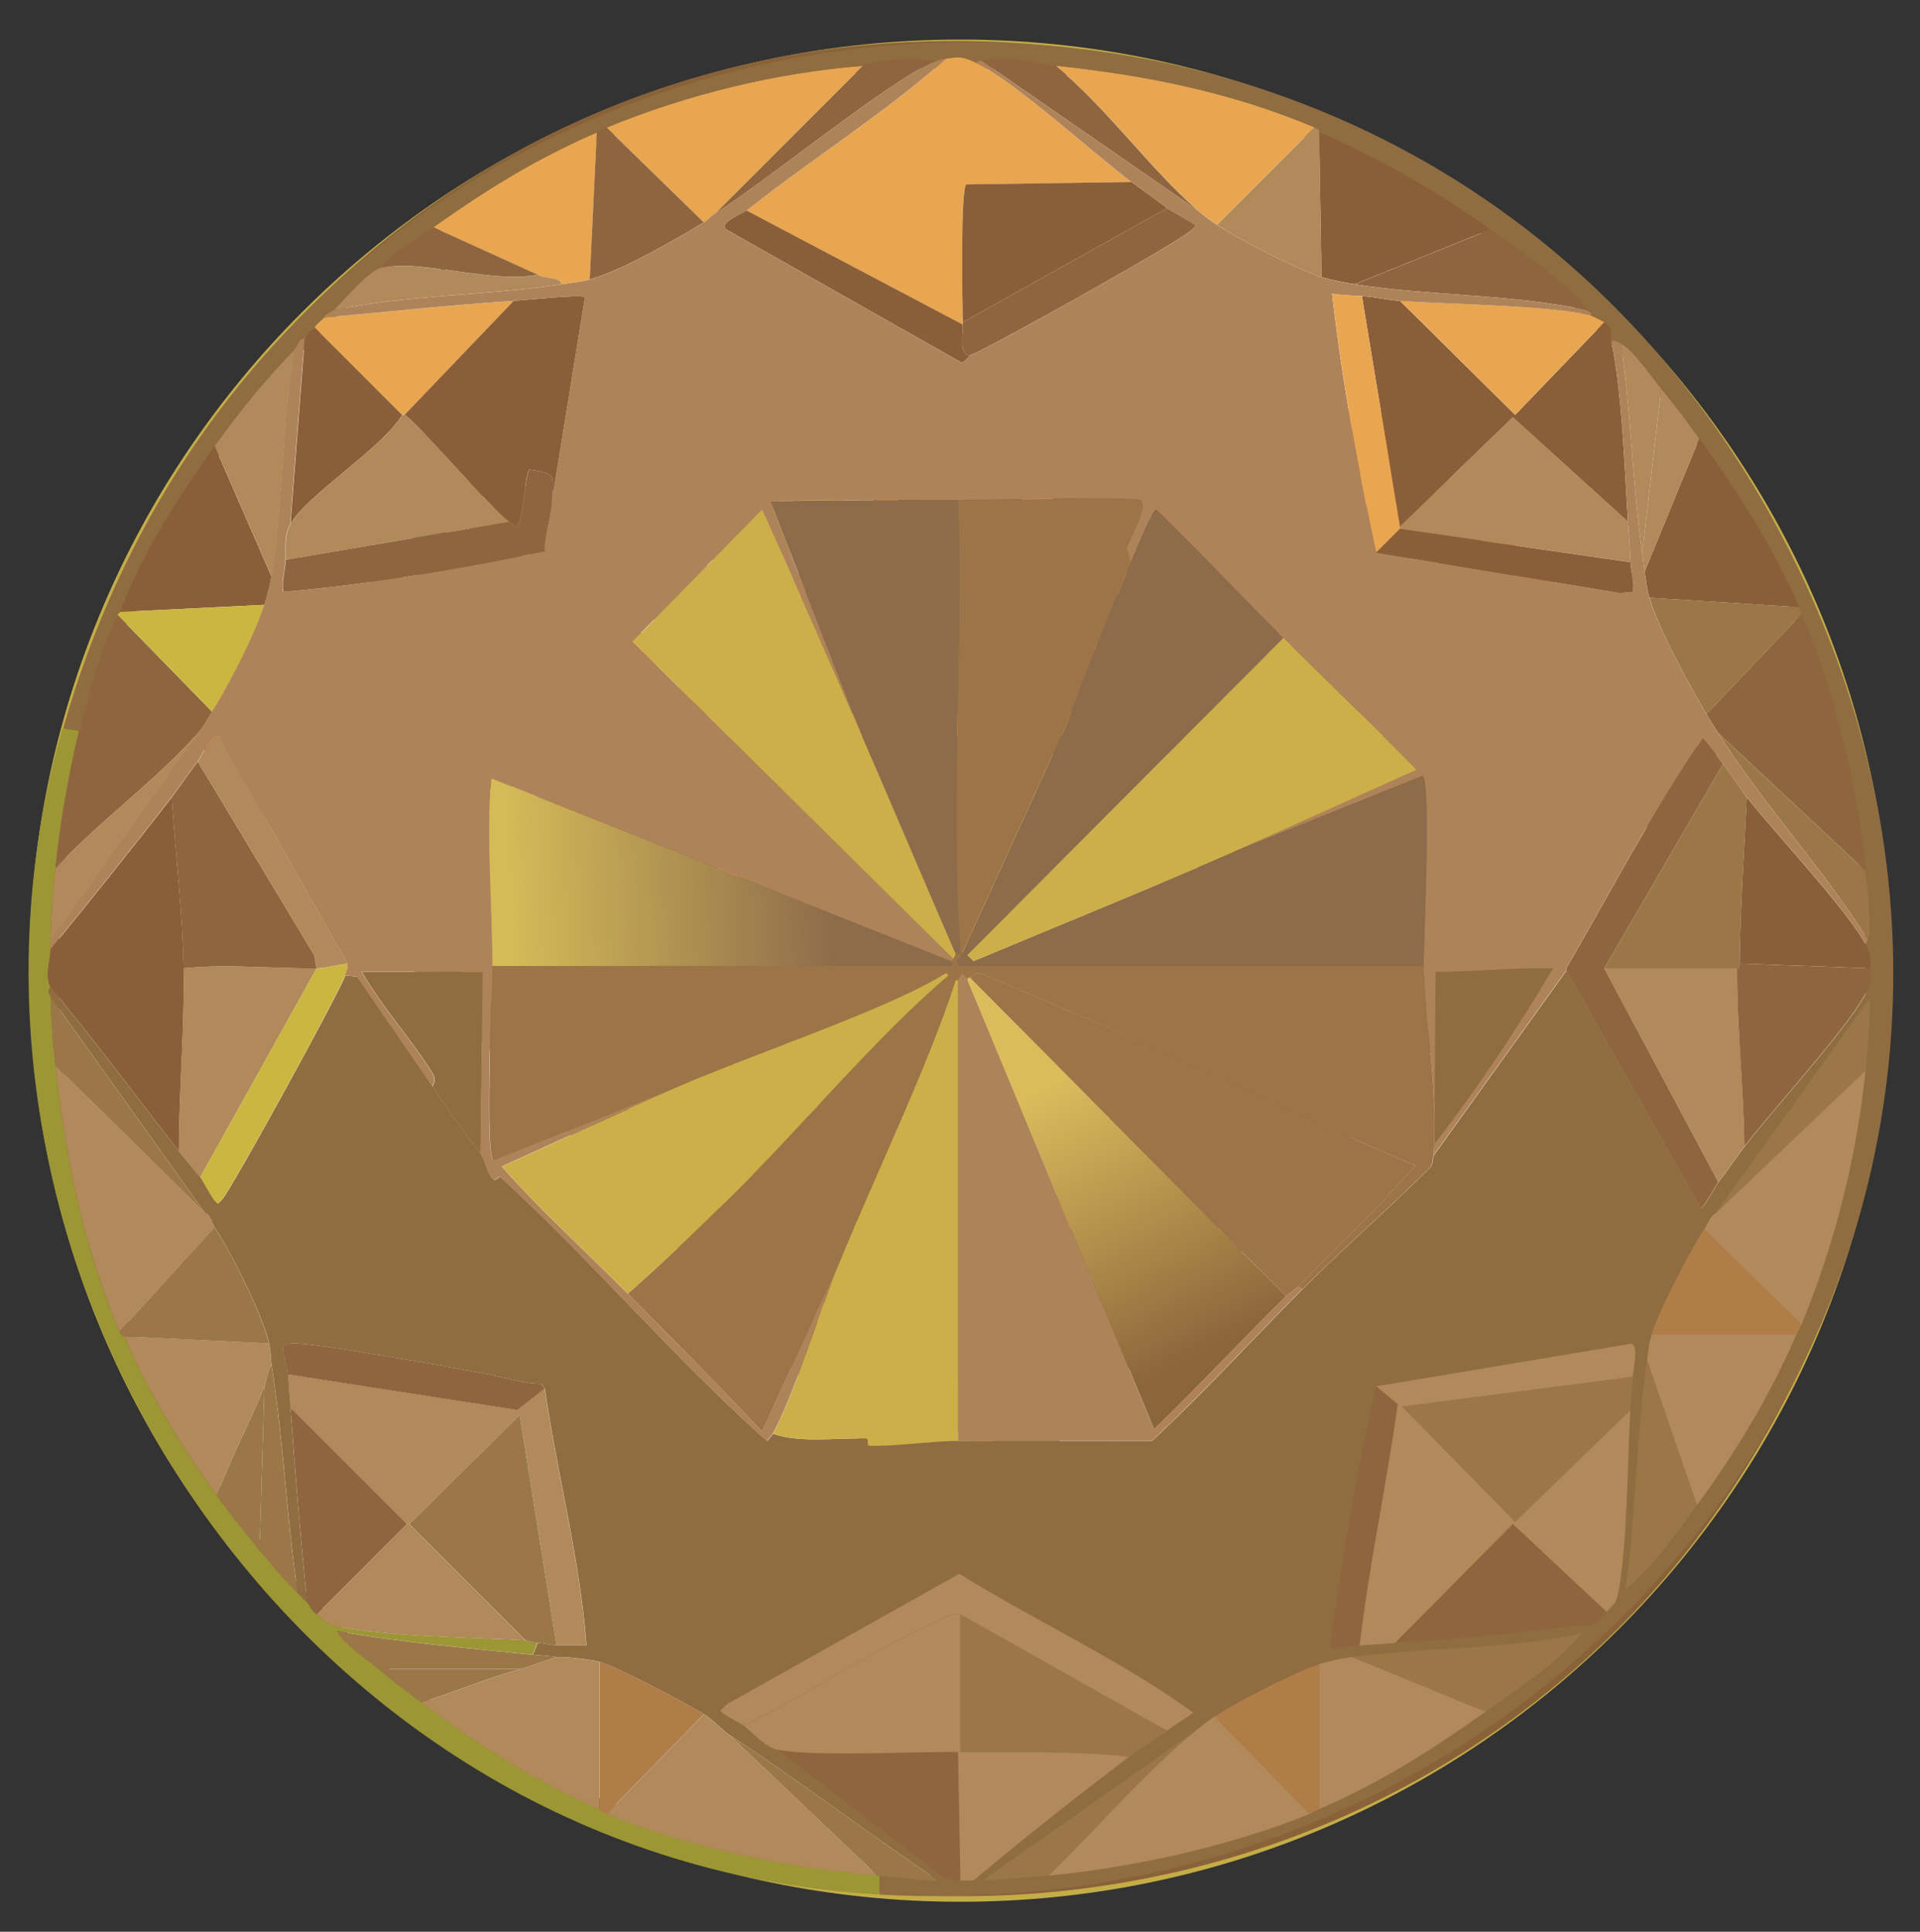 <?xml version="1.0" encoding="UTF-8"?>
<svg data-bbox="3.246 4.5 212.016 211.76" viewBox="0 0 218.3 219.67" xmlns="http://www.w3.org/2000/svg" data-type="ugc">
    <rect x="0" y="0" width="218.3" height="219.67" fill="#333333" stroke="none"/>
    <g>
        <defs>
            <linearGradient gradientUnits="userSpaceOnUse" y2="129.93" x2="133.04" y1="91.36" x1="177.89" id="76407e20-d57f-4334-a10a-e35805197497">
                <stop stop-color="#8a623b" offset="0"/>
                <stop stop-color="#8a623b" offset="1"/>
            </linearGradient>
            <linearGradient gradientUnits="userSpaceOnUse" y2="100.33" x2="57.56" y1="98.58" x1="94.52" id="ce7806ec-e05e-4e6a-97d1-fc5af2f73974">
                <stop stop-color="#8d6c4b" offset="0"/>
                <stop stop-color="#d5bb58" offset="1"/>
            </linearGradient>
            <linearGradient gradientUnits="userSpaceOnUse" y2="153.56" x2="138" y1="122.07" x1="121.87" id="5831d562-c697-4675-9cca-d466c6c6260e">
                <stop stop-color="#dbbc5c" offset="0"/>
                <stop stop-color="#8b653c" offset="1"/>
            </linearGradient>
        </defs>
        <path fill="#c4ad47" d="M215.08 110.38c0 58.476-47.404 105.88-105.88 105.88S3.32 168.856 3.32 110.38 50.724 4.5 109.2 4.5s105.88 47.404 105.88 105.88"/>
        <path d="M103.66 4.77c82.06-3.51 137.98 83.08 98.45 155.99-40.09 73.95-147.6 72.9-186.64-1.62C-19.94 91.53 27.73 8.01 103.66 4.77" fill="#8a623a"/>
        <path d="M47.62 27.99c.37.57 2.63 2.49 3.11 3.51.79.05-2.05-3.75-2.3-4.05 56.74-41.86 139.63-13.87 159.36 53.62 26.33 90.04-72.89 166.11-152.48 116.55C-6.45 159.16-9.81 71.87 47.62 27.99" fill="#ffffff"/>
        <path d="M48.43 27.45c.25.3 3.09 4.1 2.3 4.05-.48-1.03-2.74-2.94-3.11-3.51-.05-.07-.03-1.28-.41-1.62.12-.04 1.08.91 1.22 1.08" fill="#527d73"/>
        <path d="M112.31 193.57c3 .03 6.65 1.05 9.72.54l.41.41c-.77.25-10.4.77-10.26.27.21-.75.86-.15.68-.68-1.15-.38-.9.78-1.08.81-.77.11.19-.88-1.35-.81-.21 0-.06.53-.27.54-1.91.11-5 .52-6.48.54-1.06.01-3.38-.3-4.46-.68 2.22-1.2 3.79-.04 5.81-.14s5.16-.83 7.29-.81Z" fill="#b69b66"/>
        <path d="m70.98 20.16-.54 4.59c-.33-1.62-.51-3.22.54-4.59" fill="#527d73"/>
        <path d="M88.54 34.75c.8 0-.15.7-.27.81-.95.86-2.33 1.54-3.38 2.3-.28-1.66 2.67-1.83 3.65-3.11" fill="#527d73"/>
        <path d="M80.43 27.45c.16.53-1.98 3.6-2.16 3.51l.68-1.76 1.49-1.76Z" fill="#457c73"/>
        <path d="M37.49 47.17c.37.2 2.17.11 2.03.68-.32-.08-2.44.16-2.03-.68" fill="#527d73"/>
        <path d="m63.01 81.21-.14 2.43 13.64.41c8.92 27.28 21.41 54.26 29.44 81.71-.17-.1-.35-.23-.54-.27L74.89 85.94c-4.4-.21-8.83-.18-13.24-.14-1.83.02-10.58-.34-11.48 0-.12.04-1.25 1.91-1.22 2.03.42 1.29 8.55-.36 9.59-.14.29.06 1.22 1.33 1.49 1.62-4.12.42-8.29.42-12.42.54.24-.54.37-1.45.54-1.89.06-.15 1.21-1.77 1.22-1.89l-.27-.54-19.72.27 3.38 4.05 9.99 9.99c-.05.68.78 1.21 1.08 1.62 1.74 2.35 4.9 5.04 7.02 7.29 1.75 1.86 3.66 3.56 5.4 5.4 15.37 16.28 30.42 33 46.19 48.89.43.43.83 1.38 1.08 1.62l-1.08.81c-16.22-16.72-32.23-33.69-48.35-50.51-1.98-2.07-3.96-4.15-5.94-6.21-2.25-2.34-4.5-4.69-6.75-7.02-2.7-2.8-14.39-16.34-16.75-17.02.06-.35 1.32-1.05 1.49-1.08 5.61-1.03 18.01.07 24.44 0 1.51-.02 11.01.33 11.48 0 .37-.26-.14-1.9.41-2.43h.54Z" fill="#8a623a"/>
        <path d="m195.64 85.26-86.3 90.22c-19.55-19.41-38.05-39.84-57.13-59.69.58.49 1.2-.51 1.89-.81 16.12 16.82 32.13 33.79 48.35 50.51.88.9 5.52 6.12 6.21 6.21.08 0 .2.02.27 0 .22-.05.55.13.54-.27h.27c-.18.41-.35.81-.54 1.22 7.98-8.55 16.21-17.03 24.31-25.53 19.56-20.51 39.3-40.85 58.61-61.58.71-.08.76-.51 1.08-.54.85-.08 1.57.43 2.43.27Z" fill="#896850"/>
        <path d="M73.55 73.37c.49.75 2.34 5.62 2.84 5.67.34-.44.8-.73 1.22-1.08.81.34 1.77.43 1.62 1.62-.39.63-1.45 1.14-.68 1.62 10.31.03 20.62-.04 30.93 0 7.42.03 16.35-.69 23.5-.27 2.04.12 4.19-.02 2.84 2.7l-57.4.14 30.52 87.92c-.07.02-.19 0-.27 0-.52-.93-.7-2-1.08-2.97s-.89-2.57-1.62-2.97c-8.03-27.45-20.52-54.43-29.44-81.71l-13.64-.41.14-2.43c1.37-.01 12.24.28 12.42-.41-1.94-2.67-2.92-5.85-4.32-8.78.22-2.04 1.96.63 2.43 1.35Z" fill="#f8993f"/>
        <path d="M54.37 64.19c-3.1 2.96-5.74 6.42-8.91 9.32l8.78.41.27.54-1.76 4.32c-1.69.01-17.53.71-17.83-.14C40.37 73 45.51 66.96 51.4 61.76z" fill="#8e6643"/>
        <path d="M90.02 50.68c4.04-.11 8.12-.03 12.15.14L85.29 67.43c-.68.13-3.52-2.59-3.38-3.51 1.6-.72 6.57-7.55 8.64-8.78.01-.58-4-.6-4.59-.68-.77-1.09-.65-2.51-.41-3.78 1.48-.03 2.98.04 4.46 0Z" fill="#eed76c"/>
        <path d="M59.5 62.84c-.1 1.45.06.76.27 1.62.64 2.6 2.35 4.85 3.38 7.29.59.03.62-3.02.68-3.51h.81c-.55 3.3-.77 6.69-1.35 9.99-.03-.03-.37.02-.54 0 .28-.57.8-4.03.14-4.32-1.51.34-6.21-.45-7.29 0-.44.18-1.78 4.2-2.3 4.86h-.54l1.76-4.32-.27-.54-8.78-.41c3.17-2.9 5.81-6.36 8.91-9.32 1.13-1.07 2.32-2.08 3.38-3.24l1.76 1.89Z" fill="#8a623a"/>
        <path d="M50.05 61.22C43.5 67.87 37.01 74.56 30.06 80.8c7.15.76 14.43.39 21.61.41l-1.08 2.43c-6.44.07-18.83-1.03-24.44 0-.17.03-1.42.73-1.49 1.08-.25-.07-1.49.47-1.89 0 6.85-5.57 12.26-12.91 19.18-18.37.74-.59 2.57-1.77 3.51-2.43 1.4-.98 2.94-2.17 4.59-2.7" fill="#f8993f"/>
        <path d="M85.97 54.46c.6.08 4.6.1 4.59.68-2.08 1.23-7.05 8.06-8.64 8.78-.15.07-.31.09-.41.27-.48-.39-.82-.89-1.22-1.35-2.06-2.43-4.09-5.84-5.94-8.51l8.64-.41c.96.15 2.01.41 2.97.54Z" fill="#c49c4e"/>
        <path d="M73.55 59.33c1.97 2.3 3.61 5.43 5 8.1l2.3-2.7c1.15 1.05 2.44 1.96 3.51 3.11.06.61-2.25 2.34-2.7 2.84-3.28-3.41-3.94-2.83-7.02.27-1.53-3.17-11.62-23.9-1.08-11.61Z" fill="#b79062"/>
        <path d="M63.28 78.23c.58-3.3.8-6.69 1.35-9.99.14-.83.29-1.71.27-2.57 2.59 3.85 4.83 8.55 6.75 12.97-2.43-.02-6.97 1.25-8.37-.41" fill="#8e6643"/>
        <path d="M24.66 84.72c2.36.68 14.04 14.22 16.75 17.02l-.81 1.89c-6.09-6.14-12.28-12.27-17.83-18.91.4.47 1.64-.07 1.89 0" fill="#896850"/>
        <path d="M62.74 78.23c-.07.14.03.67-.41.81-1.56.53-7.11-.3-9.05-.27.51-.66 1.86-4.68 2.3-4.86 1.08-.45 5.78.34 7.29 0 .66.29.15 3.76-.14 4.32Z" fill="#8e6643"/>
        <path d="m59.5 62.84-1.76-1.89c-1.05 1.16-2.25 2.17-3.38 3.24l-2.97-2.43c2.64-2.33 5.36-4.46 8.24-6.48 2.99 2.89.07 4.66-.14 7.56Z" fill="#ccaa4b"/>
        <path d="M78.41 50.41c-.2 1.2-1.89.88-1.49 2.43 1.96.85 4.09.77 6.08 1.08l-8.64.41c1.85 2.67 3.88 6.08 5.94 8.51-1.12-1.03-8.83-8.68-8.91-9.32-.23-1.68 2.56-1.05 2.7-1.35-3.29-1.81 2.98-1.66 4.32-1.76" fill="#527d73"/>
        <path d="M63.82 68.24c-.05.5-.09 3.54-.68 3.51-1.02-2.44-2.73-4.69-3.38-7.29.27-.69 1.75-4.64 2.57-4.32 2 2.83 1.83 4.81 1.49 8.1" fill="#ccaa4b"/>
        <path d="M90.02 50.68c-1.48.04-2.97-.03-4.46 0-.24 1.27-.36 2.69.41 3.78-.96-.13-2.01-.39-2.97-.54-1.99-.31-4.12-.23-6.08-1.08-.4-1.55 1.29-1.23 1.49-2.43 3.82-.28 7.81-.16 11.61.27" fill="#e4e53e"/>
        <path d="m82.19 46.63 4.19 1.08c1.78.38 5.3-.86 6.35.81-2.57-.01-19.56.59-20.39 0-.18-.13-.21-1.08-.14-1.22.53-.99 8.5-.65 9.99-.68Z" fill="#97c3b5"/>
        <path d="M81.65 70.67c-1.57 1.72-3.32 3.28-4.73 5.13-.48.03-2-4.26-2.3-4.86 3.09-3.1 3.74-3.68 7.02-.27Z" fill="#eed76c"/>
        <path d="M62.47 81.21c-.55.53-.03 2.17-.41 2.43-.47.33-9.97-.02-11.48 0l1.08-2.43c3.6 0 7.21.02 10.8 0Z" fill="#f8993f"/>
        <path d="M73.55 73.37c-.47-.72-2.21-3.39-2.43-1.35-2.07-4.32-6.3-9.57-5.27-14.32z" fill="#8f653d"/>
        <path d="m48.16 108.76 1.08 2.3c-.63.63-1.37-.16-2.16-.68-2.31-1.5-4.53-4.79-6.48-6.75l.81-1.89c2.26 2.34 4.5 4.68 6.75 7.02" fill="#8f714c"/>
        <path d="M55.45 55.82c-1.78 1.83-3.61 3.59-5.4 5.4-1.65.53-3.2 1.72-4.59 2.7l4.32-5.4c1.37-1.36 2.62-2.74 4.05-4.05.37.08 1.27-.12 1.49 0 .16.08-.41.89.14 1.35Z" fill="#5a7074"/>
        <path d="m80.84 64.73-2.3 2.7c-1.39-2.67-3.03-5.81-5-8.1 2.58 1.07 5.19 3.48 7.29 5.4Z" fill="#c49c4e"/>
        <path d="M87.86 70.94c-1.47 1.42-2.73 3-4.32 4.32l-2.43-.81c1.71-1.59 3.46-3.24 5.13-4.86z" fill="#f8993f"/>
        <path d="M54.1 114.97c-.69.3-1.31 1.3-1.89.81-1.68-1.74-3.91-3.25-5.13-5.4.79.51 1.53 1.3 2.16.68l-1.08-2.3c1.99 2.07 3.96 4.15 5.94 6.21" fill="#88664e"/>
        <path d="M55.45 55.82c-.55-.46.02-1.27-.14-1.35-.22-.12-1.11.08-1.49 0 1.96-1.8 3.54-4.77 6.62-4.05-1.16 2-3.37 3.73-5 5.4Z" fill="#527d73"/>
        <path d="M83.54 75.26c-.23.19-.97 1.32-1.22 1.35-.44.05-1.65-1.2-2.97.27-.46.87 1.08.82.95 1.76-.03.23-1.01.84-1.08.95.15-1.19-.81-1.28-1.62-1.62 1.06-.88 2.38-2.46 3.51-3.51l2.43.81Z" fill="#eed76c"/>
        <path d="M45.46 63.92c-.94.66-2.77 1.85-3.51 2.43 2.42-2.8 5.22-5.23 7.83-7.83z" fill="#507a64"/>
        <path d="m64.23 55.55.27 3.24c-1.13-.09-.44-3.24-.27-3.24" fill="#bbc2a2"/>
        <path d="M137.29 77.69c1.05 1.05 2.26 1.98 3.24 3.11l-2.57.41c-1.44 1.85 2.22 2.62 2.3 2.84.14.37-1.85 3.28-.95 3.92 1.48 1.04 2-4.03 2.7-4.32h49.43L193.2 85c-.32.03-.37.46-1.08.54-.99.11-1.97.22-2.97.27-14.83.71-30.22-.53-45.11 0-.57.11-4.03 8.98-4.59 10.4-8.84 22.5-15.88 48.47-26.74 69.82-.33.65-.85 2.46-1.35 1.89 10.24-25.6 18.2-52.19 28.09-77.93-1.7-.3-1.89 1.44-2.43 2.57-4.36.32 1.65-6.02-1.22-6.75h-24.58c.92 1.36.53 2.14-.68 3.24-.5-.07-.66.39-1.08.27s-1.69-.57-1.89-.95c-.52-.99.12-2.7-.14-2.84-2.21-1.18-22.34 1.12-26.34.41 9.9 25.54 17.29 52.01 26.47 77.79.11.3.65 1.98 1.35 1.22.06 1.55.16 1.21.54 2.16.16.41-.35 1.24.54 1.08-.25.82-.1 2.33-.54 3.24.01.4-.32.22-.54.27L78.39 83.78l57.4-.14c1.35-2.73-.79-2.58-2.84-2.7l.54-2.16c1.2-.12 1.28-.52 1.35-.54.81-.18 1.62-.39 2.43-.54Z" fill="#8a623a"/>
        <path d="M109.47 49.87c-.7.88-.04 1.97 0 2.7L83.54 78.64l25.66.14.27.27v2.16c-10.31-.04-20.62.03-30.93 0-.77-.49.29-.99.68-1.62.07-.11 1.05-.72 1.08-.95.14-.94-1.41-.89-.95-1.76 1.32-1.47 2.53-.22 2.97-.27.25-.03.99-1.16 1.22-1.35 1.59-1.33 2.85-2.9 4.32-4.32.1-.09.18-.19.27-.27 7.12-6.88 14.14-13.87 20.93-21.07z" fill="#8a623a"/>
        <path d="M137.29 77.69c-.82.15-1.62.36-2.43.54l-25.39-25.39v-.27c-.04-.73-.7-1.82 0-2.7 9.08 9.46 18.57 18.53 27.82 27.82" fill="#8a623a"/>
        <path d="M60.58 89.85c14.04 18 24.56 46.37 37.82 65.64l-1.35-.14c-12.71-15.29-26.12-29.96-39.44-44.7-2.44-2.7-4.83-5.43-7.29-8.1-1.76-1.92-3.44-3.95-5.4-5.67-.1-.34-.33-.55-.54-.81 1.14-2.01 2.32-4.1 3.24-6.21 4.14-.12 8.31-.12 12.42-.54.26.29.52.51.54.54Z" fill="#ccaa4b"/>
        <path d="m105.42 165.48-.14.54c-.61-.48-1.18-.79-1.76-1.35-.25-.25-.66-1.19-1.08-1.62-.02-1.7-1.33-3.23-2.16-4.59L70.03 90.8c-.4-.33-7.69-1.45-8.64-1.49l.27-3.51c4.4-.04 8.83-.08 13.24.14l30.52 79.55Z" fill="#8e6643"/>
        <path d="M57.61 110.65c13.32 14.74 26.73 29.42 39.44 44.7l1.35.14c.17 1.18 1.59 2.48 1.89 2.97.83 1.36 2.14 2.89 2.16 4.59-15.77-15.88-30.82-32.61-46.19-48.89 1.22-.94-.3-3.32 1.35-3.51" fill="#924d24"/>
        <path d="M48.16 87.96c-.17.44-.3 1.35-.54 1.89-3 .09-6.27-.39-9.18.41-.15.53 5.41 5.17 5.94 5.81.21.26.44.47.54.81.36 1.25-1.14 1.39-1.35 2.3-.26 1.09.59 1.56.27 2.3-.3-.41-1.13-.94-1.08-1.62.18.02.56-.38.54-.41-.31-.59-8.58-8.66-9.45-9.32l14.32-2.16Z" fill="#deb758"/>
        <path d="m48.16 87.96-14.32 2.16c-.23-.18-.92-.88-1.08-.27l-3.38-4.05 19.72-.27.27.54c0 .12-1.15 1.74-1.22 1.89Z" fill="#8e6643"/>
        <path d="M50.32 102.54c-3.09 1.72 4.22 3.42.54 6.21-2.12-2.25-5.28-4.94-7.02-7.29.32-.74-.53-1.21-.27-2.3.21-.91 1.71-1.04 1.35-2.3 1.97 1.72 3.64 3.76 5.4 5.67Z" fill="#ea833c"/>
        <path d="M50.32 102.54c2.46 2.68 4.86 5.41 7.29 8.1-1.65.19-.13 2.57-1.35 3.51-1.74-1.84-3.65-3.54-5.4-5.4 3.68-2.79-3.63-4.49-.54-6.21" fill="#ca843b"/>
        <path d="m61.66 85.8-.27 3.51c-.43-.02-.7.1-.81.54-.02-.03-.28-.25-.54-.54s-1.2-1.56-1.49-1.62c-1.04-.22-9.17 1.42-9.59.14-.04-.11 1.1-1.98 1.22-2.03.9-.34 9.65.02 11.48 0" fill="#bc9a56"/>
        <path d="M103.53 164.67c.57.56 1.14.87 1.76 1.35l.14-.54c.19.04.37.17.54.27.19.64.64 2.98 1.62 2.97.38.97.56 2.04 1.08 2.97-.69-.09-5.33-5.31-6.21-6.21l1.08-.81Z" fill="#8a623a"/>
        <path d="M33.84 90.12c.88.66 9.14 8.73 9.45 9.32.02.03-.36.42-.54.41l-9.99-9.99c.16-.61.85.09 1.08.27Z" fill="#ca843b"/>
        <path d="M192.12 85.53c-19.31 20.74-39.06 41.08-58.61 61.58l-.81-1.35c17.55-18.73 35.38-37.2 52.94-55.91 1.22-1.3 2.49-2.58 3.51-4.05 1-.05 1.98-.16 2.97-.27" fill="#b4ac41"/>
        <path d="M111.36 167.91c-.48 1.19-1.12 2.35-1.62 3.51h-.27c.44-.91.29-2.42.54-3.24 7.73-25.4 19.07-49.99 27.01-75.36.03-.07-.03-.2 0-.27.54-1.12.73-2.86 2.43-2.57-9.89 25.74-17.85 52.33-28.09 77.93" fill="#f8993f"/>
        <path d="M133.51 147.11c-8.1 8.49-16.33 16.98-24.31 25.53.19-.41.36-.8.54-1.22.5-1.16 1.14-2.32 1.62-3.51.5.57 1.02-1.24 1.35-1.89 1.74-.15 2.71-2.16 3.51-3.51.4.65 1.42-.72 1.62-.95 4.82-5.43 9.9-10.52 14.86-15.8z" fill="#8f6946"/>
        <path d="m133.51 78.77-.54 2.16c-7.15-.42-16.08.3-23.5.27v-2.16c7.77-.36 16.35.48 24.04-.27" fill="#8a623a"/>
        <path d="M107.58 168.72c-.98.01-1.43-2.33-1.62-2.97.73.41 1.22 1.96 1.62 2.97" fill="#8a623a"/>
        <path d="M110.55 89.04s.19.52.41.54c2.72.27 18.38-.53 19.18 0-3.4 12.91-8.05 25.87-12.02 38.76-2.64 8.59-4.83 17.37-7.56 25.93-.19.59-.61 2.2-1.35 2.3 0-22.24.27-44.48.27-66.72v-.54c.42.12.59-.34 1.08-.27Z" fill="#eed76c"/>
        <path d="M189.15 85.8c-1.02 1.47-2.29 2.75-3.51 4.05l-27.15-.54c-4.46 7.09-8.83 14.26-13.1 21.47-8.47 14.31-16.08 29.21-24.58 43.49-.22.37-.82 1.3-1.35 1.22 10.15-21.2 18.54-43.3 28.9-64.42l-4.32-5.27c14.89-.53 30.28.71 45.11 0" fill="#95603b"/>
        <path d="M109.47 89.31v.54l-21.34.14 21.07 67.93c0 2.28-.35 4.82-.27 7.02-.7.76-1.24-.92-1.35-1.22-9.18-25.78-16.57-52.25-26.47-77.79 3.99.72 24.12-1.59 26.34-.41.25.13-.38 1.85.14 2.84.2.38 1.47.82 1.89.95Z" fill="#8e6643"/>
        <path d="M137.02 92.55c-.03.07.03.2 0 .27l-2.16-.14-25.39 74.41c-.38-.95-.48-.61-.54-2.16-.08-2.2.27-4.74.27-7.02v-1.35c.74-.1 1.16-1.7 1.35-2.3 2.73-8.56 4.92-17.34 7.56-25.93 3.97-12.89 8.62-25.85 12.02-38.76-.8-.53-16.46.27-19.18 0-.21-.02-.37-.54-.41-.54 1.2-1.1 1.6-1.88.68-3.24h24.58c2.87.73-3.14 7.07 1.22 6.75Z" fill="#e5bf87"/>
        <path d="m144.04 85.8 4.32 5.27c-10.36 21.12-18.76 43.22-28.9 64.42-.97 2.03-2.16 5.2-3.24 7.02-.8 1.35-1.77 3.36-3.51 3.51 10.86-21.36 17.9-47.32 26.74-69.82.56-1.42 4.02-10.29 4.59-10.4" fill="#8e6643"/>
        <path d="M134.86 78.23c-.07.02-.15.42-1.35.54-7.69.75-16.27-.08-24.04.27l-.27-.27c.01-1.62-.02-3.25 0-4.86 5.13 0 10.27.11 15.4-.14L109.47 57.7v-.54c-.02-1.43.06-2.89 0-4.32z" fill="#95603b"/>
        <path d="M137.02 92.82c-7.94 25.37-19.28 49.96-27.01 75.36-.89.16-.38-.67-.54-1.08l25.39-74.41 2.16.14Z" fill="#b69b66"/>
        <path d="M109.47 52.57v.27c.06 1.43-.02 2.89 0 4.32L93.8 73.77c5.12.25 10.27.14 15.4.14-.02 1.62.01 3.25 0 4.86l-25.66-.14 25.93-26.07Z" fill="#8e6643"/>
        <path d="M61.39 89.31c.95.04 8.24 1.15 8.64 1.49l30.25 67.66c-.3-.49-1.72-1.8-1.89-2.97-13.25-19.26-23.77-47.64-37.82-65.64.11-.44.38-.56.81-.54Z" fill="#924d24"/>
        <path d="M47.62 89.85c-.92 2.12-2.11 4.2-3.24 6.21-.53-.64-6.09-5.28-5.94-5.81 2.92-.79 6.18-.32 9.18-.41Z" fill="#95603b"/>
        <path d="M185.64 89.85c-17.56 18.71-35.39 37.18-52.94 55.91-4.95 5.28-10.04 10.37-14.86 15.8-.2.23-1.22 1.59-1.62.95 1.08-1.82 2.27-5 3.24-7.02.54.08 1.13-.84 1.35-1.22 8.5-14.28 16.11-29.18 24.58-43.49 4.27-7.21 8.64-14.38 13.1-21.47z" fill="url(#76407e20-d57f-4334-a10a-e35805197497)"/>
        <path d="M109.47 89.85c0 22.24-.28 44.48-.27 66.72v1.35L88.13 89.99z" fill="#926944"/>
        <path d="M109.47 57.17v.54c.05 5.41-.21 10.81-.27 16.21-5.13 0-10.27.11-15.4-.14z" fill="#8a623a"/>
        <path d="M109.2 73.91c.06-5.39.32-10.79.27-16.21l15.13 16.07c-5.12.25-10.27.13-15.4.14" fill="#eed76c"/>
        <path d="M195.64 85.26c-.86.16-1.58-.35-2.43-.27l-1.76-1.35h-49.43c-.7.29-1.22 5.37-2.7 4.32-.9-.64 1.08-3.55.95-3.92-.08-.22-3.73-.99-2.3-2.84l2.57-.41c-.98-1.13-2.2-2.06-3.24-3.11-9.25-9.29-18.74-18.36-27.82-27.82l-.41-.27c-6.8 7.2-13.82 14.19-20.93 21.07l-1.35-1.62c5.95-5.79 14.01-13.2 19.18-19.45.17-.21 1.11-.59.95-1.08-2.47-.03-4.96.04-7.43 0-2.27-.03-4.49 0-6.75 0-1.04-1.67-4.57-.43-6.35-.81l-4.19-1.08c24.87-.48 49.8.36 74.68 0l38.76 38.63Z" fill="#f8993f"/>
        <path d="M105.96 49.6c-1.79-.99-5.39.78-6.48-1.08 2.47.04 4.95-.03 7.43 0 .16.49-.77.87-.95 1.08" fill="#527d73"/>
        <path d="M88.13 70.67c-.09.08-.17.18-.27.27l-1.62-1.35c.18-.17.36-.36.54-.54z" fill="#9eb68d"/>
        <path fill="#8a623a" d="m111.5 48.52 45.78.41-15.53 29.84z"/>
        <path d="M145.39 67.97c-1.27 2.49-2.55 4.98-3.65 7.56-.39.15-5.37-5-6.08-5.67 2.78-2.34 6.34-1.91 9.72-1.89Z" fill="#8e6643"/>
        <path d="M145.39 67.97c-3.39-.02-6.94-.45-9.72 1.89-6.58-6.22-13.08-12.61-19.31-19.18h37.82c-2.92 5.76-5.84 11.54-8.78 17.29Z" fill="#8e6643"/>
        <path fill="#924d24" d="m127.16 54.46 20.13.14-7.7 12.83z"/>
        <path fill="#8a623a" d="m158.5 51.22 29.17 29.99-44.71-.41z"/>
        <path d="M148.1 75.53c2.34.03 4.78-1.15 7.02-1.35 6.05-.53 12.33.73 18.37-.14-3.7-4.44-8.52-8.09-12.15-12.56-.96-1.17-1.83-2.4-2.7-3.65l3.24-.68c8.01 6.43 14.79 14.06 21.88 21.47l-37.14.14c-.44-.24 1.3-2.88 1.49-3.24Z" fill="#95603b"/>
        <path d="m161.87 57.17-3.24.68c.87 1.24 1.75 2.47 2.7 3.65l-6.21 12.7c-2.25.2-4.68 1.38-7.02 1.35 3.54-6.92 7.33-13.71 10.8-20.66.94-.6 2.35 1.8 2.97 2.3Z" fill="#95603b"/>
        <path d="M161.33 61.49c3.64 4.47 8.45 8.12 12.15 12.56-6.04.87-12.32-.4-18.37.14l6.21-12.7Z" fill="#eed76c"/>
        <g>
            <path d="m7.1 82.83 1.89.27c-1.24 5.19-2.13 10.35-2.7 15.67-.31 2.83-.48 5.24-.54 8.1v1.08c.01 1.24-.71 2.91 0 4.32-.55.63 0 .77 0 1.08.06 2.71.24 5.14.54 7.83 1.16 10.38 3.18 20.6 7.29 30.25.2.47.52.51.54.54 2.94 6.65 6.2 12.1 10.53 18.1 1.6 2.21 3.11 4.12 4.86 6.21 1.49 1.77 2.64 3.23 4.32 4.86.38.37.67.72 1.08 1.08.31.27.33.77 1.08 1.35.91.71.94 1.06 2.3 1.35 5.66 1.2 15.41 1.26 21.47 1.62.26.02.73.24 1.35.27l-.54 1.35c-7.44-.77-14.92-1.38-22.28-2.7 1.08 1.77 3.17 3.02 4.73 4.32s3.16 2.52 4.86 3.78c6.45 4.8 12.83 8.96 20.26 12.15.33.14.48.4.81.54 9.6 3.94 20.47 6.08 30.79 7.02h.27v2.16C34.78 211.94-10.6 145.01 7.1 82.83" fill="#9c9635"/>
            <path d="M111.09 7.2c4.31 2.1 13.15 10.19 17.56 13.51l-18.77.27c-.7.36-.44 13.86-.41 15.67v.27L84.89 23.95c7.44-5.92 15.57-10.95 22.69-17.29 1.62-.26 2.06-.17 3.51.54" fill="#e9a651"/>
            <path d="m159.17 34.21 13.1 12.97 10.13-10.53c1.28 1.07.55.9.81 2.16 1.23 5.86 1.48 14.38 1.89 20.53L172 47.46l-12.83 12.42-4.32-26.2c1.39.07 2.93.44 4.32.54Z" fill="#8a5e39"/>
            <path d="M20.88 110.11c.12 6.87-.53 13.92-.54 20.8-4.85-6.22-9.54-12.57-14.59-18.64-.71-1.42.01-3.08 0-4.32 4.64-5.7 9.29-11.47 13.78-17.29.41 6.41 1.24 13.03 1.35 19.45" fill="#8a5e39"/>
            <path d="M61.93 157.92c1.4 9.73 4.01 19.41 4.73 29.17-1.13 0-2.25.01-3.38 0l-4.19-26.2-12.56 12.42h-.27l-13.24-13.24c-.09-1.31-.22-2.43-.27-3.78l26.07 4.05 3.11-2.43Z" fill="#b1895a"/>
            <path d="m83 197.35 16.75 15.94c-10.32-.94-21.2-3.08-30.79-7.02l11.07-11.34c.97.59 2.11 1.87 2.97 2.43Z" fill="#b1895a"/>
            <path d="M23.31 137.93c.65.25.73 1.1 1.08 1.62l-10.8 11.88c-4.11-9.66-6.14-19.87-7.29-30.25l17.02 16.75Z" fill="#b1895a"/>
            <path d="m212.11 99.03-16.75-15.67c-.46-.73-.9-1.4-1.35-2.16l10.8-11.34c3.85 9.22 6.19 19.21 7.29 29.17Z" fill="#8f653f"/>
            <path d="m149.45 14.49-11.07 11.07c-.8-.55-1.42-.98-2.16-1.62-5.37-4.65-10.51-11.82-16.21-16.48 10.24 1.09 19.93 3.01 29.44 7.02Z" fill="#e9a651"/>
            <path d="M24.12 80.94c-.62.96-.79 1.47-1.62 2.43-4.43 5.1-11.5 10.26-16.21 15.4.57-5.31 1.46-10.48 2.7-15.67 1.08-4.5 2.32-9.04 4.32-13.24l10.8 11.07Z" fill="#8f653f"/>
            <path d="M197.53 110.11c-.06 6.69.74 13.55.81 20.26-1.02 1.33-1.91 2.71-2.97 4.05l-12.97-24.31z" fill="#b1895a"/>
            <path d="M98.13 7.47 81.38 24.22c-.31.19-.86.78-1.35 1.08L68.96 14.5c9.25-3.81 19.25-6.23 29.17-7.02Z" fill="#e9a651"/>
            <path d="M63.28 187.09c-.43 0-1.44-.24-2.16-.27-.62-.03-1.09-.25-1.35-.27l-13.24-13.24 12.56-12.42z" fill="#9b7748"/>
            <path d="m36 110.11-13.24 23.77c-.8-1-1.63-1.95-2.43-2.97.01-6.88.66-13.93.54-20.8 5.03-.52 10.12.06 15.13 0" fill="#b1895a"/>
            <path d="M68.14 188.98v16.75c-7.42-3.2-13.81-7.35-20.26-12.15 3.79-1.13 7.52-2.77 11.34-3.78.7-.18 3.84-1.33 4.05-1.35.87-.08 4.01.3 4.86.54Z" fill="#b1895a"/>
            <path d="m169.43 26.1-15.4 6.21c-1.31-.21-2.51-.42-3.78-.81l-.27-16.48c7.02 3.08 13.04 6.5 19.45 11.07Z" fill="#8a5e39"/>
            <path d="m204.55 69.05-17.02-1.08c-.29-1.02-.36-1.95-.54-2.97l6.21-15.13c4.35 6.06 8.37 12.3 11.34 19.18Z" fill="#8a5e39"/>
            <path d="M30.87 65.54c-.21 1.23-.46 2.07-.81 3.24l-16.48.81c2.47-6.74 6.65-13.09 10.8-18.91l6.48 14.86Z" fill="#8a5e39"/>
            <path d="m67.87 15.03-.81 16.75c-1.16.31-2.08.36-3.24.54.02-.8-1.91-.63-2.7-1.08l-11.88-5.4c6.21-4.39 11.67-7.78 18.64-10.8Z" fill="#e9a651"/>
            <path d="M30.6 152.78c.2.9.14 1.58.27 2.43-.47.56-.57 1.82-.81 2.43-1.66 4.16-3.86 8.2-5.4 12.42-4.33-6-7.6-11.45-10.53-18.1l16.48.81Z" fill="#b1895a"/>
            <path d="M212.65 110.11c0 1.38.08 1.58-.54 2.84-1.83 3.7-10.69 13.38-13.78 17.42-.07-6.71-.87-13.56-.81-20.26 0-.03.26.14.27-.54z" fill="#8f653f"/>
            <path d="M212.11 107.41c.56 1.09.54 1.49.54 2.7l-14.86-.54c.07-6.29.51-12.63.81-18.91 3.12 3.95 11.59 13.01 13.51 16.75" fill="#8a5e39"/>
            <path d="M54.64 131.18c-1.93-2.54-3.7-4.84-5.4-7.56-.13-.2.47-.73 0-1.49-2.48-3.98-5.74-7.54-8.1-11.61h13.78l-.27 20.66Z" fill="#906d41"/>
            <path d="m46.27 173.31-10.26 10.26c-.75-.58-.78-1.08-1.08-1.35-.77-7.38-1.38-14.76-1.89-22.15l13.24 13.24Z" fill="#8f653f"/>
            <path d="M45.73 47.17c-2.25 3.81-10.9 9.14-12.7 12.42l1.62-21.07c.18-.76.84-1.01 1.08-1.35l9.99 9.99Z" fill="#8a5e39"/>
            <path d="M58.42 34.21 46 47.18h-.27l-9.99-9.99c.34-.49.73-.69 1.08-1.08 7.21-.61 14.39-1.44 21.61-1.89Z" fill="#e9a651"/>
            <path d="M180.78 35.83c.09.02 1.55.75 1.62.81l-10.13 10.53-13.1-12.97c5.7.41 16.57.49 21.61 1.62Z" fill="#e9a651"/>
            <path d="m30.6 152.78-16.48-.81s-.34-.07-.54-.54l10.8-11.88c1.87 2.78 5.52 10.08 6.21 13.24Z" fill="#9b7748"/>
            <path d="m68.95 14.49 11.07 10.8c-3.26 1.97-9.42 5.53-12.97 6.48l.81-16.75c.24-.1.52-.31 1.08-.54Z" fill="#8f653f"/>
            <path d="M204.55 69.05c.13.3.19.62.27.81l-10.8 11.34c-1.92-3.24-5.5-9.77-6.48-13.24l17.02 1.08Z" fill="#9b7748"/>
            <path d="M149.45 14.49c.81.34.51.52.54.54l.27 16.48c-2.57-.78-9.62-4.39-11.88-5.94l11.07-11.07Z" fill="#b1895a"/>
            <path d="m80.03 194.92-11.07 11.34c-.33-.14-.48-.4-.81-.54v-16.75c2.09.59 9.76 4.65 11.88 5.94Z" fill="#b07d48"/>
            <path d="M30.06 68.78c-.92 3.09-4.15 9.4-5.94 12.15l-10.8-11.07.27-.27 16.48-.81Z" fill="#cbb641"/>
            <path d="M180.51 35.29c-8.58-1.88-17.91-1.61-26.47-2.97l15.4-6.21c3.67 2.62 8.28 5.67 11.07 9.18" fill="#8f653f"/>
            <path d="M33.57 39.61c-1.62 8.36-1.3 17.64-2.7 25.93l-6.48-14.86c2.86-4 5.77-7.56 9.18-11.07" fill="#b1895a"/>
            <path d="m182.4 110.11 12.97 24.31c-.32.4-1.64 2.97-2.03 2.97l-15.26-27.01v-.27z" fill="#8f653f"/>
            <path d="m61.93 157.92-3.11 2.43-26.07-4.05c-.02-.61-.77-2.56-.54-3.11.3-.47.52-.35.95-.41 1.92-.25 19.22 2.89 22.42 3.51 1.97.38 3.9 1.05 5.94 1.08l.41.54Z" fill="#8f653f"/>
            <path d="M39.51 109.57c.11.68-.13.87-.27 1.35-.44 1.52-13.02 24.5-14.05 25.53l-.41.41c-.43.04-1.74-2.61-2.03-2.97l13.24-23.77c.87-.01 2.55-.42 3.51-.54Z" fill="#cbb641"/>
            <path d="M106.5 6.93c-4.63 1.61-19.41 13.74-25.12 17.29L98.13 7.47c1.91-.92 6.26-.89 8.37-.54" fill="#8f653f"/>
            <path d="M120 7.47c5.7 4.65 10.83 11.83 16.21 16.48L111.63 6.93c2.48-.87 5.86.27 8.37.54" fill="#8f653f"/>
            <path d="M23.31 137.93 6.29 121.18c-.3-2.7-.48-5.12-.54-7.83z" fill="#9b7748"/>
            <path d="M212.11 99.03c.19 1.73.81 6.42.27 7.83-5.11-8.13-11.91-15.4-17.02-23.5z" fill="#9b7748"/>
            <path d="M61.12 31.24c.79.45 2.72.28 2.7 1.08-8.57 1.3-17.42 1.16-25.93 2.97 1.09-1.13 3.98-4.53 5.4-4.86 4.15-.98 13.1 1.89 17.83.81" fill="#b1895a"/>
            <path d="M100.02 213.29h-.27L83 197.35c8.01 5.23 15.81 11.19 23.63 16.48-2.21.1-4.42-.35-6.62-.54Z" fill="#9b7748"/>
            <path d="m188.88 44.2-2.16 18.64c-1.14-7.85-1.22-15.92-2.43-23.77 1.46.75 3.47 3.79 4.59 5.13" fill="#b1895a"/>
            <path d="M33.84 181.15c-1.68-1.63-2.83-3.09-4.32-4.86l.54-18.64c.24-.61.34-1.87.81-2.43 1.36 8.56 1.71 17.35 2.97 25.93" fill="#9b7748"/>
            <path d="M193.2 49.87 186.99 65c-.12-.7-.17-1.46-.27-2.16l2.16-18.64c1.56 1.87 2.9 3.7 4.32 5.67" fill="#b1895a"/>
            <path d="M60.58 188.17c.9.09 1.81.12 2.7.27-.21.02-3.35 1.17-4.05 1.35H43.02c-1.55-1.31-3.64-2.55-4.73-4.32 7.37 1.32 14.85 1.93 22.28 2.7Z" fill="#9b7748"/>
            <path d="M100.02 215.45v-2.16c2.19.19 4.41.64 6.62.54-7.82-5.28-15.63-11.25-23.63-16.48-.86-.56-2.01-1.84-2.97-2.43-2.12-1.29-9.79-5.36-11.88-5.94-.85-.24-3.99-.62-4.86-.54-.89-.15-1.81-.18-2.7-.27l.54-1.35c.72.03 1.73.27 2.16.27 1.12.01 2.25 0 3.38 0-.72-9.76-3.33-19.44-4.73-29.17l-.41-.54c-2.04-.03-3.97-.7-5.94-1.08-3.2-.62-20.5-3.76-22.42-3.51-.43.06-.65-.06-.95.41-.23.54.52 2.49.54 3.11.05 1.35.18 2.47.27 3.78.51 7.39 1.12 14.77 1.89 22.15-.41-.36-.7-.71-1.08-1.08-1.26-8.58-1.61-17.37-2.97-25.93-.13-.85-.07-1.53-.27-2.43-.69-3.16-4.35-10.45-6.21-13.24-.35-.52-.43-1.37-1.08-1.62L5.76 113.36c0-.31-.55-.45 0-1.08 5.04 6.07 9.74 12.42 14.59 18.64.8 1.02 1.63 1.97 2.43 2.97.29.36 1.6 3.01 2.03 2.97l.41-.41c1.03-1.03 13.6-24 14.05-25.53l1.35.14 8.64 12.56c1.71 2.72 3.48 5.02 5.4 7.56.51.68.74 2.38 1.49 2.97.23.19.59-.47.81-.27 10.45 9.59 19.75 20.66 30.25 29.98.05 0 .62-.71.68-.81 3.29 1.09 7.22.41 10.67.54.25 0 .03.8.27.81 3.26.1 6.87-.55 10.13-.54 7.33.02 14.68-.01 22.01 0 5.96-5.51 11.42-11.54 17.15-17.29 4.72-4.74 9.86-9.16 14.59-13.91.19-.43.23-.75.27-1.22l15.13-21.07 15.26 27.01c.39 0 1.71-2.57 2.03-2.97 1.06-1.34 1.95-2.72 2.97-4.05 3.09-4.04 11.95-13.72 13.78-17.42.62-1.26.54-1.45.54-2.84 0-1.21.02-1.61-.54-2.7.02-.22.18-.31.27-.54.54-1.42-.08-6.1-.27-7.83-1.1-9.96-3.45-19.95-7.29-29.17-.08-.19-.14-.51-.27-.81-2.97-6.88-6.99-13.12-11.34-19.18-1.42-1.97-2.76-3.8-4.32-5.67-1.12-1.34-3.13-4.38-4.59-5.13-.36-.19-.63-.37-1.08-.27-.26-1.26.47-1.09-.81-2.16-.07-.06-1.53-.79-1.62-.81.53-.13-.04-.25-.27-.54-2.79-3.51-7.41-6.57-11.07-9.18-6.41-4.57-12.42-7.99-19.45-11.07-.03-.02.27-.2-.54-.54-9.51-4.01-19.2-5.94-29.44-7.02-2.51-.27-5.89-1.41-8.37-.54-.18.06-.55-.15-.54.27-1.45-.71-1.89-.8-3.51-.54-.51.08-.61.11-1.08.27-2.11-.35-6.46-.38-8.37.54-9.93.8-19.93 3.22-29.17 7.02-.56.23-.84.44-1.08.54-6.97 3.02-12.43 6.42-18.64 10.8-2.04 1.44-4.33 2.6-5.94 4.59-1.42.33-4.31 3.74-5.4 4.86-.25.26-.59.26-1.08.81-.35.39-.74.59-1.08 1.08-.24.34-.91.59-1.08 1.35-.63-.05-.66.65-1.08 1.08-3.42 3.51-6.33 7.07-9.18 11.07-4.15 5.82-8.33 12.17-10.8 18.91l-.27.27c-2 4.2-3.24 8.73-4.32 13.24l-1.89-.27C33.43-9.69 158.11-23.68 202.66 61.08c39.55 75.25-19.3 158.86-102.64 154.37" fill="#906d41"/>
            <path d="m185.64 156.57-26.2 3.38 12.83 13.1 13.1-12.7c-.32 5.75-.36 15.39-1.35 20.66-.28 1.51-.6 1.33-1.35 2.3L172 173.32l-13.37 13.51c-1.36.09-2.68.21-4.05.27 1.06-9.2 3.08-18.28 4.32-27.42l-2.43-2.03 29.04-4.86c.83.28.16 3.02.14 3.78Z" fill="#b1895a"/>
            <path d="M148.91 206.27c-8.97 3.65-20.04 6.09-29.71 7.02 5.34-5.14 11.06-11.88 16.75-16.48.84-.68 1.25-1.01 2.16-1.62l10.8 11.07Z" fill="#b1895a"/>
            <path d="M109.2 183.58v15.67h-.27c-5.09-.07-16.2.57-20.53-.27-1.3-.25-2.79-1.91-3.78-2.7 6.73-3.36 13.36-7.88 20.12-11.07 1.15-.54 3.35-1.88 4.46-1.62Z" fill="#b1895a"/>
            <path d="M212.11 121.72c-1.01 9.89-3.5 19.75-7.29 28.9l-11.07-10.8c.42-.62.64-1.48 1.35-1.89l17.02-16.21Z" fill="#b1895a"/>
            <path d="M185.64 156.57c-.05 1.29-.2 2.51-.27 3.78l-13.1 12.7-12.83-13.1z" fill="#9b7748"/>
            <path d="M132.7 196.81c-1.38 1.06-2.97 1.95-4.32 2.97-6.37-.73-12.79-.45-19.18-.54v-15.67z" fill="#9b7748"/>
            <path d="m132.7 196.81-23.5-13.24c-1.11-.26-3.31 1.08-4.46 1.62-6.76 3.2-13.39 7.72-20.12 11.07-.34-.27-2.67-1.39-2.7-1.76l.68-.68 26.47-14.86c8.75 5.44 18.27 9.75 26.61 15.8-.96.71-2.03 1.3-2.97 2.03Z" fill="#b1895a"/>
            <path d="M204.28 151.7c-3.06 7.04-6.81 13.28-11.34 19.45l-5.67-16.48c.2-1.36.12-1.54.54-2.97h16.48Z" fill="#b1895a"/>
            <path d="m153.77 188.44 15.13 6.21c-6.05 4.31-12.04 8.12-18.91 11.07v-16.48c1.32-.41 2.42-.62 3.78-.81Z" fill="#b1895a"/>
            <path d="m108.93 199.24.27 14.59c-1.3 0-1.52-.21-2.57-.81L88.4 198.97c4.33.84 15.44.2 20.53.27" fill="#8f653f"/>
            <path d="M182.67 183.31c-1.94 2.49-1.84 1.28-4.19 1.62-6.54.95-13.26 1.44-19.85 1.89L172 173.31l10.67 9.99Z" fill="#8f653f"/>
            <path d="M128.38 199.78c-6 4.52-11.93 9.23-17.69 14.05h-1.49l-.27-14.59h.27c6.39.09 12.81-.19 19.18.54" fill="#b1895a"/>
            <path d="M204.82 150.62c-.23.55-.43.84-.54 1.08H187.8c.74-2.49 4.44-9.66 5.94-11.88l11.07 10.8Z" fill="#b07d48"/>
            <path d="M149.99 189.25v16.48c-.35.15-.67.37-1.08.54l-10.8-11.07c2.39-1.6 9.2-5.12 11.88-5.94Z" fill="#b07d48"/>
            <path d="m168.89 194.65-15.13-6.21c8.44-1.18 17.61-.79 26.07-2.7-3.09 3.6-7.12 6.19-10.94 8.91" fill="#9b7748"/>
            <path d="M192.93 171.15c-2.46 3.35-4.92 6.92-8.1 9.59 1.2-8.51 1.22-17.62 2.43-26.07z" fill="#9b7748"/>
            <path d="M154.58 187.09c-.98.04-2.25.52-3.38.27 1.35-9.87 2.98-19.95 5.27-29.71l2.43 2.03c-1.24 9.14-3.26 18.22-4.32 27.42Z" fill="#8f653f"/>
            <path d="m212.11 121.72-17.02 16.21 17.42-24.31c.35.21-.31 7.14-.41 8.1Z" fill="#9b7748"/>
            <path d="M135.94 196.81c-5.68 4.6-11.41 11.34-16.75 16.48-2.47.24-4.95.33-7.43.54l24.17-17.02Z" fill="#9b7748"/>
            <path fill="#906d41" d="m116.36 174.39 10.26 11.89-14.18-9.05z"/>
            <path d="m49.24 25.83 11.88 5.4c-4.73 1.08-13.67-1.79-17.83-.81 1.61-1.99 3.9-3.15 5.94-4.59Z" fill="#8f653f"/>
            <path d="M59.77 186.55c-6.06-.36-15.82-.42-21.47-1.62-1.36-.29-1.39-.64-2.3-1.35l10.26-10.26h.27l13.24 13.24Z" fill="#b1895a"/>
            <path d="M5.75 106.87c.06-2.86.23-5.27.54-8.1C11 93.63 18.07 88.48 22.5 83.37z" fill="#b1895a"/>
            <path d="M29.52 176.28c-1.75-2.09-3.26-4-4.86-6.21 1.54-4.23 3.74-8.26 5.4-12.42l-.54 18.64Z" fill="#9b7748"/>
            <path d="M59.23 189.79c-3.83 1.01-7.55 2.65-11.34 3.78-1.7-1.27-3.23-2.41-4.86-3.78h16.21Z" fill="#9b7748"/>
            <path d="M62.74 57.17c.2-3.19.66-3.28-2.57-3.78-.65 1.15-.59 6.4-1.62 6.48-.17-.26-.44-.37-.68-.54-1.93-1.34-11.06-11.96-11.88-12.15l12.42-12.97c1.11-.07 7.8-.78 8.1-.41l-3.78 23.36Z" fill="#8a5e39"/>
            <path d="M185.1 59.33c.1 1.54.22 3.05.27 4.59l-26.2-3.78v-.27L172 47.45z" fill="#b1895a"/>
            <path d="m132.7 23.67-23.23 12.97c-.04-1.81-.29-15.31.41-15.67l18.77-.27c1.34 1.01 2.71 1.93 4.05 2.97" fill="#8a5e39"/>
            <path d="M36 110.11c-5.01.06-10.1-.52-15.13 0-.11-6.41-.94-13.04-1.35-19.45 1.02-1.32 1.91-2.72 2.97-4.05l13.24 22.01z" fill="#8f653f"/>
            <path d="m57.88 59.33-25.39 4.32c.05-1.45-.2-2.69.54-4.05 1.79-3.29 10.45-8.61 12.7-12.42H46c.83.2 9.96 10.81 11.88 12.15" fill="#b1895a"/>
            <path d="M198.61 90.66c-.3 6.28-.74 12.62-.81 18.91 0 .68-.27.51-.27.54H182.4l13.51-23.23c.97 1.2 1.76 2.59 2.7 3.78" fill="#9b7748"/>
            <path d="M107.58 6.66c-7.12 6.33-15.25 11.37-22.69 17.29-.42.33-3.25 1.44-2.3 2.16l26.74 15.13c.39-.07.89-.79.95-.81 2.44-.96 24.32-13.2 25.26-14.32.14-.16.54-.36.27-.54-.07-.17-2.76-1.63-3.11-1.89-1.34-1.04-2.71-1.96-4.05-2.97-4.4-3.32-13.25-11.4-17.56-13.51-.01-.42.36-.21.54-.27l24.58 17.02c.74.64 1.36 1.08 2.16 1.62 2.26 1.55 9.32 5.16 11.88 5.94 1.27.39 2.47.6 3.78.81 8.56 1.36 17.89 1.09 26.47 2.97.23.29.8.41.27.54-5.04-1.13-15.91-1.21-21.61-1.62-1.39-.1-2.93-.47-4.32-.54-1.14-.06-2.25-.09-3.38-.27 1.1 9.79 2.92 19.74 5 29.44l27.69 4.59 1.49-.14c.25-1.12-.24-2.4-.27-3.38-.05-1.54-.17-3.05-.27-4.59-.41-6.15-.67-14.67-1.89-20.53.45-.1.72.08 1.08.27 1.21 7.85 1.29 15.92 2.43 23.77.1.7.15 1.47.27 2.16.18 1.02.25 1.96.54 2.97.98 3.47 4.57 9.99 6.48 13.24.45.76.89 1.43 1.35 2.16 5.11 8.1 11.91 15.37 17.02 23.5-.09.23-.25.32-.27.54-1.91-3.74-10.38-12.8-13.51-16.75-.95-1.2-1.73-2.58-2.7-3.78-.79-.97-1.44-2.06-2.3-2.97-5.64 8.22-10.44 17.47-15.53 26.2v.27l-15.13 21.07c.65-7.01-.93-14.98-1.08-21.61-.05-2.15.9-21.27-.14-21.61l-21.47 8.64c6.95-3.05 13.88-6.2 20.8-9.32-4.96-5.08-10.09-9.99-15.13-14.99s-9.53-9.83-14.45-14.59c-.5 0-2.73 5.62-3.11 6.48.35-.97-.29-1.91-.27-2.03.2-.99 2.66-4.98 1.49-5.54-.93-.44-18 0-20.66 0-7.11 0-14.23-.11-21.34.14l10.26 26.34c-3.68-8.48-7.42-16.96-11.21-25.39L71.91 72.95l36.46 36.06c-.04.07.04.31-.27.27l-52.27-20.8c-.55 7.1.15 14.25.14 21.34 0 2.28-.9 21.76.14 22.15l20.93-8.37c-6.67 2.97-13.34 6.01-19.99 9.05 4.49 5.09 9.55 9.63 14.32 14.45 5.12 5.18 10.29 10.33 15.26 15.67l8.78-19.18c-2.04 4.99-5.28 15.5-7.56 19.45-.06.1-.62.8-.68.81-10.5-9.33-19.8-20.39-30.25-29.98-.22-.2-.58.46-.81.27-.74-.59-.97-2.3-1.49-2.97l.27-20.66H41.11c2.36 4.07 5.62 7.64 8.1 11.61.47.75-.13 1.29 0 1.49l-8.64-12.56-1.35-.14c.14-.48.38-.67.27-1.35L24.9 83.76c-.86-.47-2.05 2.36-2.43 2.84-1.06 1.33-1.95 2.73-2.97 4.05-4.49 5.82-9.13 11.59-13.78 17.29v-1.08l16.75-23.5c.83-.96 1-1.47 1.62-2.43 1.79-2.76 5.02-9.07 5.94-12.15.35-1.17.6-2.01.81-3.24 1.4-8.29 1.09-17.57 2.7-25.93.42-.43.45-1.13 1.08-1.08L33 59.6c-.74 1.36-.49 2.61-.54 4.05-.04 1.13-.5 2.41-.27 3.65 9.9-.83 20.02-2.6 29.71-4.59-.04-1.87.7-3.7.81-5.54l3.78-23.36c-.31-.38-6.99.34-8.1.41-7.22.45-14.4 1.28-21.61 1.89.49-.55.83-.55 1.08-.81 8.51-1.81 17.36-1.67 25.93-2.97 1.16-.18 2.08-.23 3.24-.54 3.54-.95 9.7-4.51 12.97-6.48.49-.3 1.04-.89 1.35-1.08 5.71-3.54 20.49-15.67 25.12-17.29.47-.16.57-.19 1.08-.27Z" fill="#af835a"/>
            <path d="M173.89 110.11c.9-.02 1.8.01 2.7 0-3.99 6.74-8.61 13.68-13.51 19.99l.14-19.58c3.54-.01 7.14-.33 10.67-.41" fill="#906d41"/>
            <path d="M62.74 57.17c-.11 1.84-.85 3.66-.81 5.54-9.69 1.99-19.82 3.76-29.71 4.59-.23-1.24.23-2.52.27-3.65l25.39-4.32c.24.17.5.28.68.54 1.03-.09.97-5.33 1.62-6.48 3.23.5 2.76.6 2.57 3.78Z" fill="#8f653f"/>
            <path d="m195.91 86.88-13.51 23.23h-4.32c5.09-8.73 9.89-17.98 15.53-26.2.86.91 1.51 2 2.3 2.97" fill="#8f653f"/>
            <path d="m84.89 23.94 24.58 12.97c.03 1.07-.47 3.51.81 3.51-.06.02-.56.74-.95.81L82.59 26.1c-.95-.72 1.88-1.83 2.3-2.16" fill="#8a5e39"/>
            <path d="M110.28 40.42c-1.28 0-.78-2.44-.81-3.51v-.27l23.23-12.97c.34.27 3.04 1.72 3.11 1.89.27.18-.13.38-.27.54-.93 1.11-22.82 13.36-25.26 14.32" fill="#8f653f"/>
            <path d="m154.85 33.67 4.32 26.2v.27l-2.7 2.7c-2.08-9.7-3.9-19.65-5-29.44 1.13.18 2.24.21 3.38.27" fill="#e9a651"/>
            <path d="M185.37 63.92c.03.97.52 2.26.27 3.38l-1.49.14-27.69-4.59 2.7-2.7 26.2 3.78Z" fill="#8a5e39"/>
            <path d="M39.51 109.57c-.96.12-2.64.53-3.51.54l-.27-1.49-13.24-22.01c.38-.48 1.57-3.3 2.43-2.84z" fill="#b1895a"/>
            <path d="m110.01 111.46 21.2 51.05c5.1-4.94 9.97-10.12 14.99-15.13.38-.37.98-.71 1.35-1.08l.54.27c-5.73 5.74-11.19 11.77-17.15 17.29-7.34-.01-14.68.02-22.01 0v-52.4l.41-.81.68.81Z" fill="#af835a"/>
            <path d="M109.2 108.49v.27c.03.33-.89.15-.14 1.08h52.81c.15 6.63 1.73 14.59 1.08 21.61-.04.47-.08.78-.27 1.22-4.73 4.75-9.86 9.17-14.59 13.91l-.54-.27c4.5-4.51 9.19-8.97 13.37-13.78-13.44-5.65-26.54-12.19-39.98-17.83-1.3-.55-9.2-4.01-9.72-4.05-.35-.03-.63.35-.95.54-.07.04-.31-.04-.27.27l-.68-.81-.41.81h-.27c.04-.12.29-1.31.14-1.35-.25.35-.63.55-.95.81l-.27-.27c.22-.14.79-.54.81-.81l-.27-.54c.31.04.23-.2.27-.27.06-.11.25-.52.27-.54.06-.04.37.02.54 0Z" fill="#9c7448"/>
            <path d="M108.93 111.46v52.4c-3.26 0-6.87.64-10.13.54-.25 0-.02-.8-.27-.81-3.45-.13-7.38.55-10.67-.54 2.28-3.95 5.52-14.46 7.56-19.45 4.1-10.02 9.98-22.14 13.24-32.14z" fill="#ccaf49"/>
            <path d="m145.94 72.56-35.92 36.06.68.68c9.86-4.15 19.78-8.13 29.58-12.42l21.47-8.64c1.04.33.09 19.46.14 21.61h-52.81c-.76-.93.17-.75.14-1.08l12.15-26.61c2.22-5.93 4.47-11.9 7.02-17.69.38-.86 2.61-6.49 3.11-6.48 4.92 4.75 9.6 9.77 14.45 14.59Z" fill="#8d6c4b"/>
            <path d="M108.39 109.84c-.02.27-.59.67-.81.81-6.69 4.19-22.41 9.35-30.52 12.97l-20.93 8.37c-1.04-.38-.14-19.87-.14-22.15z" fill="#9c7448"/>
            <path d="M128.38 64.46c-2.55 5.79-4.8 11.76-7.02 17.69l-12.15 26.61v-.27c-1.14-17.11.29-34.45-.27-51.59 2.66 0 19.73-.44 20.66 0 1.18.56-1.29 4.55-1.49 5.54-.02.11.62 1.05.27 2.03Z" fill="#9c7448"/>
            <path d="M108.66 111.46c-3.25 10-9.13 22.12-13.24 32.14l-8.78 19.18c-4.97-5.33-10.14-10.49-15.26-15.67 4.03-3.54 7.92-7.32 11.75-11.07 7.79-7.64 16.72-18.41 24.71-25.12.31-.26.7-.46.95-.81.15.04-.1 1.23-.14 1.35Z" fill="#9c7448"/>
            <path d="m108.12 109.3.27.54h-52.4c.02-7.08-.69-14.24-.14-21.34z" fill="url(#ce7806ec-e05e-4e6a-97d1-fc5af2f73974)"/>
            <path d="M108.93 56.9c.56 17.14-.87 34.48.27 51.59-.17.02-.48-.04-.54 0-3.64-8.35-7.18-16.77-10.8-25.12L87.6 57.03c7.11-.24 14.23-.14 21.34-.14Z" fill="#8d6c4b"/>
            <path d="M97.86 83.37c3.63 8.35 7.17 16.77 10.8 25.12-.02.02-.21.43-.27.54L71.93 72.97l14.72-14.99c3.79 8.43 7.53 16.91 11.21 25.39" fill="#ccaf49"/>
            <path d="m107.58 110.65.27.27c-8 6.71-16.92 17.48-24.71 25.12-3.83 3.76-7.72 7.53-11.75 11.07-4.76-4.82-9.83-9.36-14.32-14.45 6.65-3.04 13.31-6.07 19.99-9.05 8.11-3.61 23.84-8.77 30.52-12.97Z" fill="#ccaf49"/>
            <path d="M140.26 96.87c-9.79 4.29-19.72 8.28-29.58 12.42l-.68-.68 35.92-36.06c5.03 5 10.17 9.91 15.13 14.99-6.92 3.12-13.85 6.27-20.8 9.32Z" fill="#ccaf49"/>
            <path d="M147.56 146.3c-.37.38-.97.71-1.35 1.08l-35.92-36.19c.31-.19.59-.57.95-.54.52.04 8.42 3.5 9.72 4.05 13.44 5.64 26.54 12.18 39.98 17.83-4.18 4.81-8.87 9.27-13.37 13.78Z" fill="#9c7448"/>
            <path d="M146.21 147.38c-5.03 5-9.89 10.19-14.99 15.13l-21.2-51.05c-.04-.31.2-.23.27-.27z" fill="url(#5831d562-c697-4675-9cca-d466c6c6260e)"/>
        </g>
    </g>
</svg>
